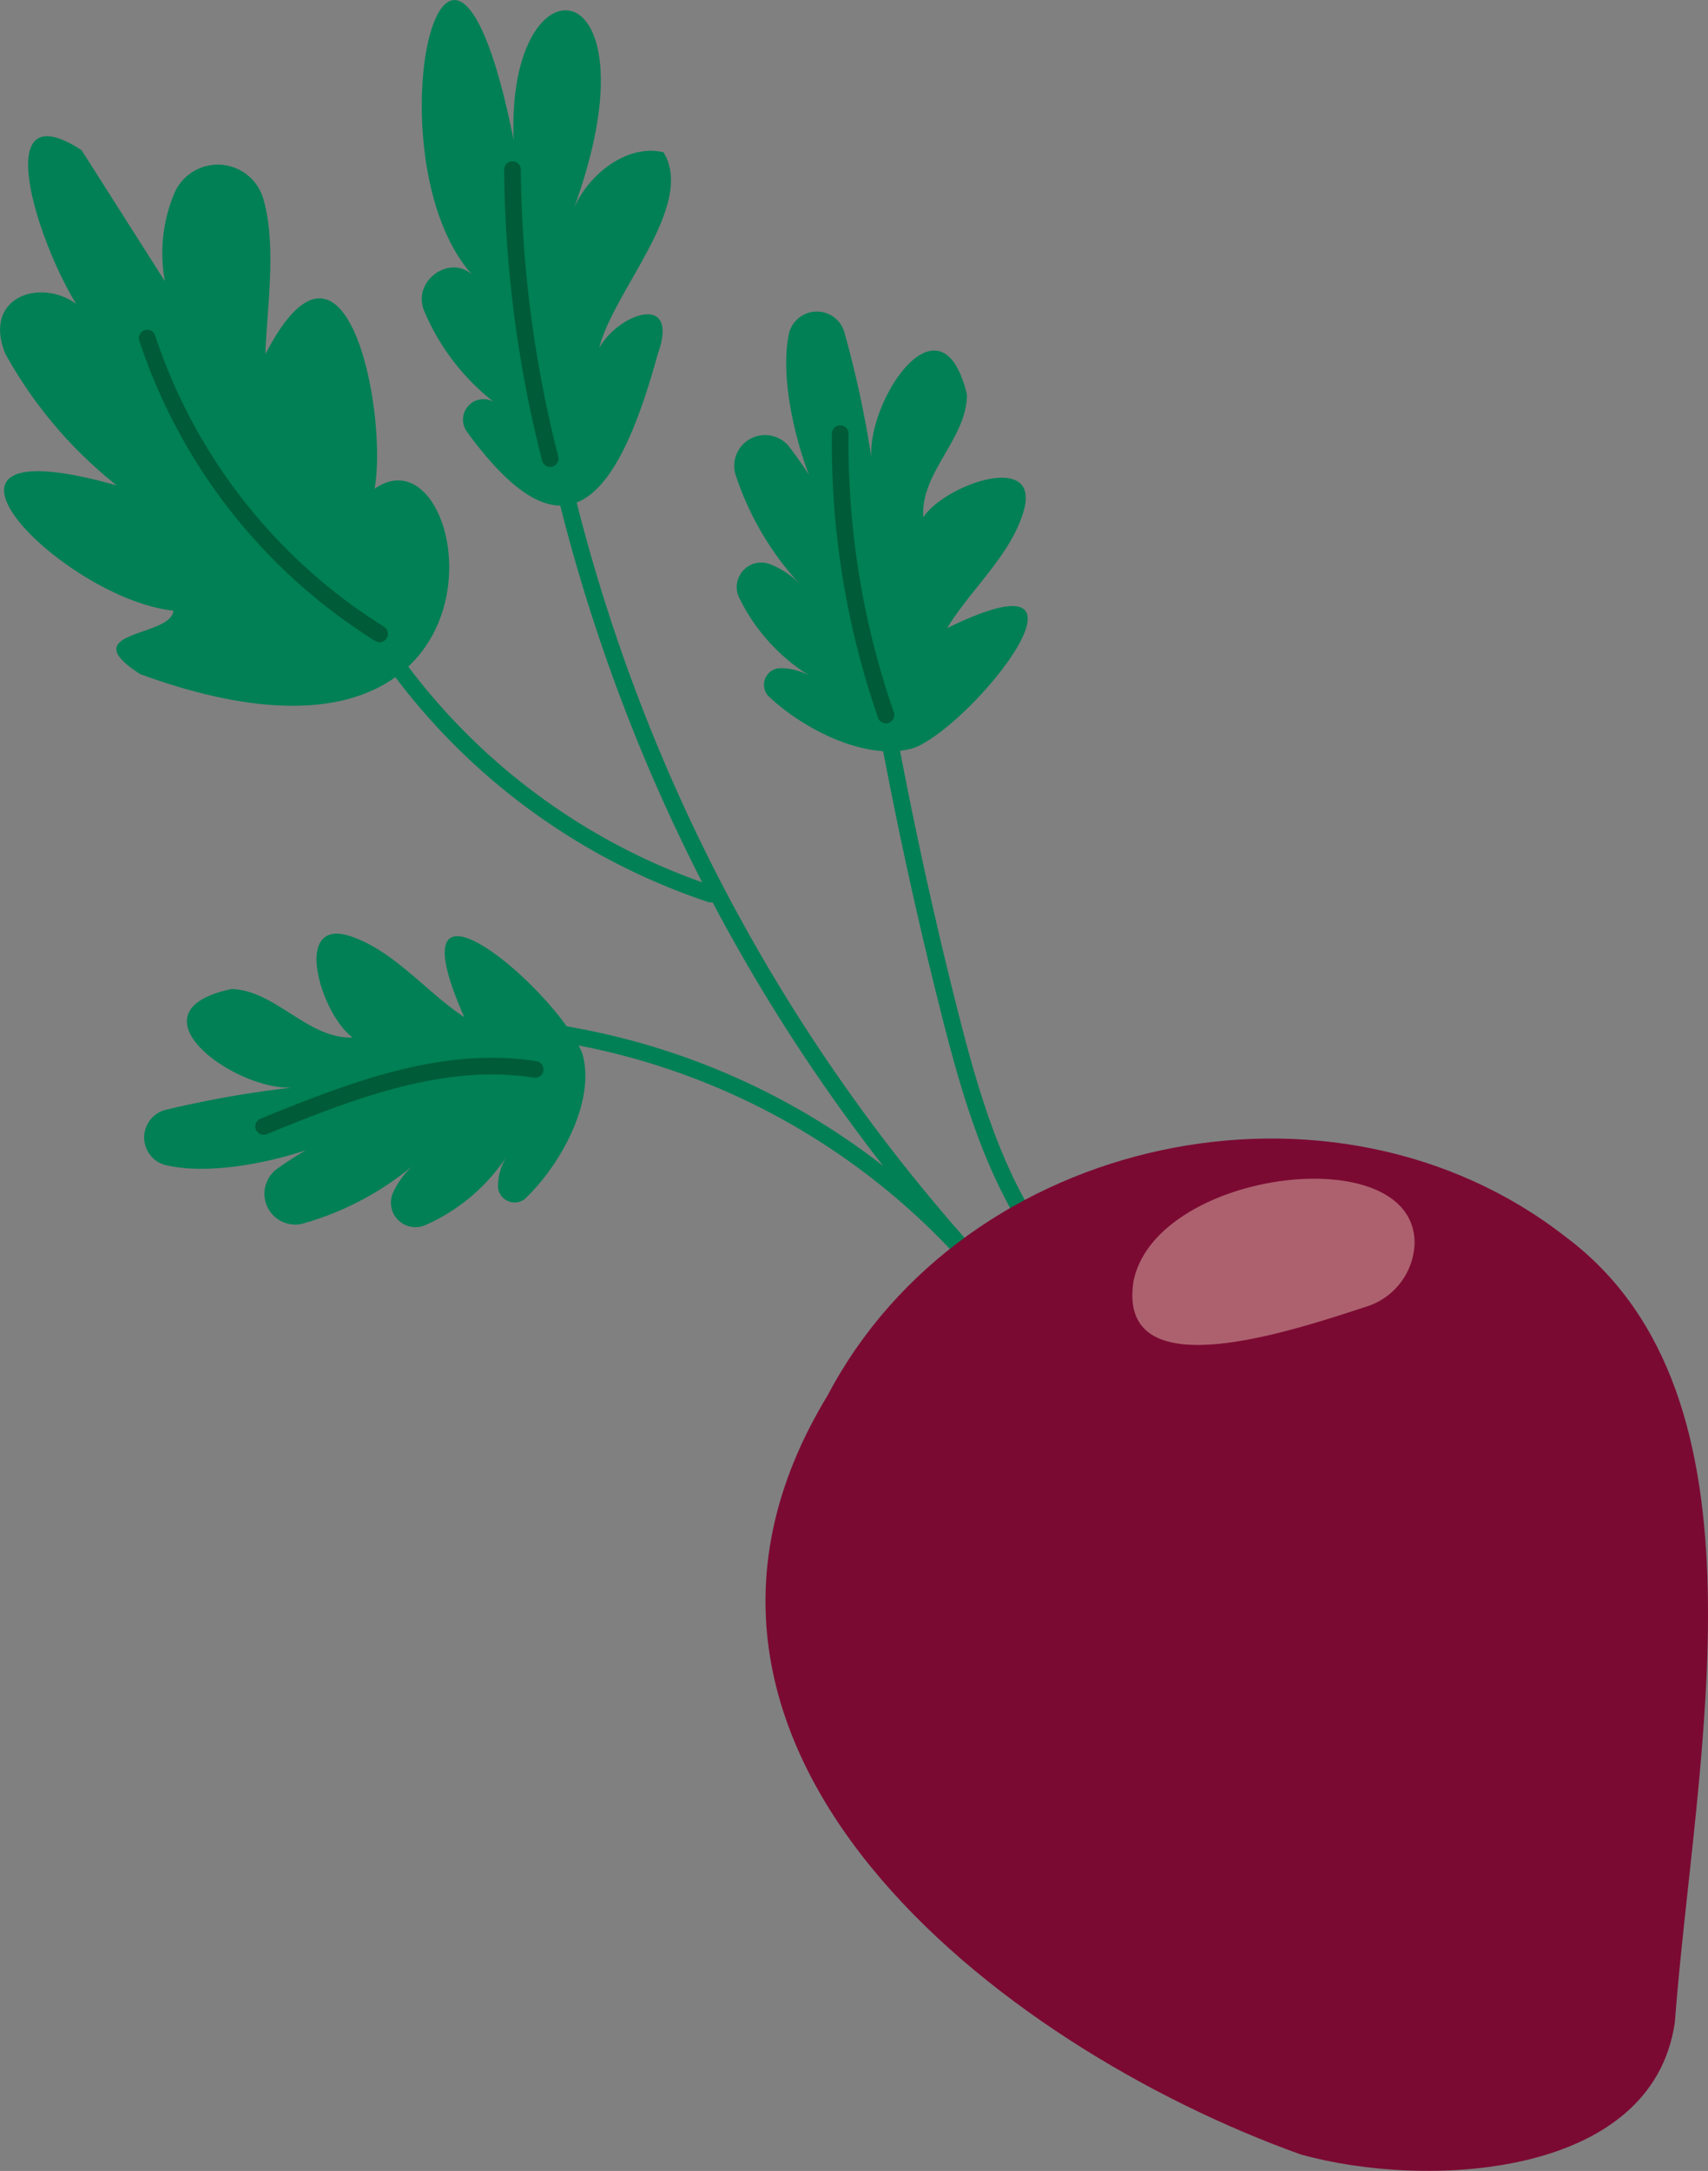 <?xml version="1.0" encoding="UTF-8"?> <svg xmlns="http://www.w3.org/2000/svg" viewBox="0 0 102.45 130.15"><rect x="0" y="0" width="102.45" height="130.15" fill="#808080" stroke="none"/><defs><style>.cls-1{isolation:isolate;}.cls-2,.cls-4,.cls-6{fill:none;stroke-linecap:round;stroke-linejoin:round;}.cls-2{stroke:#008054;}.cls-3{fill:#008054;}.cls-4{stroke:#005b39;}.cls-5{fill:#7b0a32;}.cls-6{stroke:#7b0a32;mix-blend-mode:multiply;}.cls-7{fill:#fff0d3;opacity:0.38;}</style></defs><g class="cls-1"><g id="Слой_2" data-name="Слой 2"><g id="OBJECT"><path class="cls-2" d="M57.89,75A106.33,106.33,0,0,1,31.3,13.88"></path><path class="cls-2" d="M62.79,74.92c-3.1-4.13-4.57-9.24-5.84-14.25q-3.06-12.09-5-24.44"></path><path class="cls-2" d="M42.63,53.6A38.42,38.42,0,0,1,20.38,34.26"></path><path class="cls-2" d="M58.37,75.66A42,42,0,0,0,28.23,61.45"></path><path class="cls-3" d="M48.62,40.55a11.38,11.38,0,0,1-4.28-4.71,1.47,1.47,0,0,1,1.89-2,5,5,0,0,1,1.86,1.3,17.8,17.8,0,0,1-4-6.78,1.85,1.85,0,0,1,3.27-1.55c.41.54.8,1.09,1.16,1.65-.77-2-1.74-5.71-1.21-8.4A1.72,1.72,0,0,1,50.67,20a63.32,63.32,0,0,1,1.6,7.45C52,24,56.45,17.29,58,23.65c0,2.66-2.8,4.66-2.62,7.36,1.34-2,7.15-4,6-.3-.79,2.61-3.16,4.62-4.57,6.95,10.18-5,1.68,5.65-1.91,7.15-2.71.92-6.63-1-8.83-3.1a1,1,0,0,1,.66-1.65A3.56,3.56,0,0,1,48.62,40.55Z"></path><path class="cls-4" d="M53.14,42.86A49.53,49.53,0,0,1,50.4,26"></path><path class="cls-3" d="M29.61,24.09l0,0a13.64,13.64,0,0,1-4.15-5.41c-.83-1.93,1.76-3.61,3.06-2C22,10,26.74-11.82,30.81,8.39c-.46-11.46,8.9-10.38,3.6,4.14.82-2,3.16-3.93,5.39-3.4,1.94,3.19-3,8.27-3.86,11.74,1.13-2.07,4.89-3.43,3.5.4-2.69,9.84-6,12.05-11.42,4.63A1.23,1.23,0,0,1,29.61,24.09Z"></path><path class="cls-4" d="M33,27.49a72.38,72.38,0,0,1-2.26-17.32"></path><path class="cls-3" d="M8.4,40.41c-4.07-2.63,1.88-2.19,2-3.8C3.73,35.89-6.79,25.21,7,29.1A26.27,26.27,0,0,1,.31,21.19c-1.66-4.15,3.92-4.94,5.43-1.5C3.47,17.94-1.64,4.77,4.89,9l5,7.86a9.26,9.26,0,0,1,.61-5.37,2.84,2.84,0,0,1,5.29.42c.84,2.84.19,6.86.13,9.32,4.87-9.41,7.35,3.58,6.55,8.07C28.49,25.11,32.1,49.07,8.4,40.41Z"></path><path class="cls-4" d="M22.77,38A33.19,33.19,0,0,1,8.83,20.27"></path><path class="cls-3" d="M30.37,69.36a11.28,11.28,0,0,1-4.87,4.09,1.47,1.47,0,0,1-1.9-2A5,5,0,0,1,25,69.68a17.76,17.76,0,0,1-6.93,3.7,1.85,1.85,0,0,1-1.42-3.33c.55-.39,1.11-.75,1.69-1.09-2.06.69-5.77,1.52-8.44.88A1.71,1.71,0,0,1,10,66.52a64,64,0,0,1,7.52-1.32c-3.48.17-10-4.57-3.62-5.91,2.66.1,4.55,3,7.25,2.91-1.93-1.43-3.68-7.31-.06-6.05,2.58.89,4.49,3.33,6.76,4.83-4.6-10.37,5.72-1.45,7.08,2.19.81,2.75-1.22,6.59-3.45,8.71a1,1,0,0,1-1.61-.73A3.43,3.43,0,0,1,30.37,69.36Z"></path><path class="cls-4" d="M15.81,67.53c5.2-2.12,10.73-4.29,16.29-3.42"></path><path class="cls-5" d="M49.64,83.66C57.88,68,80,63.29,93.91,74.15c12.79,9.56,7.76,31.17,6.55,47.09-1.35,9.4-15,10-22.44,7.92C59.93,122.68,36.78,104.79,49.64,83.66Z"></path><path class="cls-6" d="M48.72,102.53S61,71.09,94.5,76.19"></path><path class="cls-6" d="M53.75,110.57S71.8,83,99.64,86.85"></path><path class="cls-6" d="M66.66,121s8.36-18,33.58-20.49"></path><path class="cls-6" d="M79.13,127.72S84,118.59,99,114.06"></path><path class="cls-7" d="M68,76.76C66.94,83.23,76.89,80,81.9,78.35a4.12,4.12,0,0,0,2.95-3.81C84.88,68.22,69.43,70.11,68,76.76Z"></path></g></g></g></svg> 